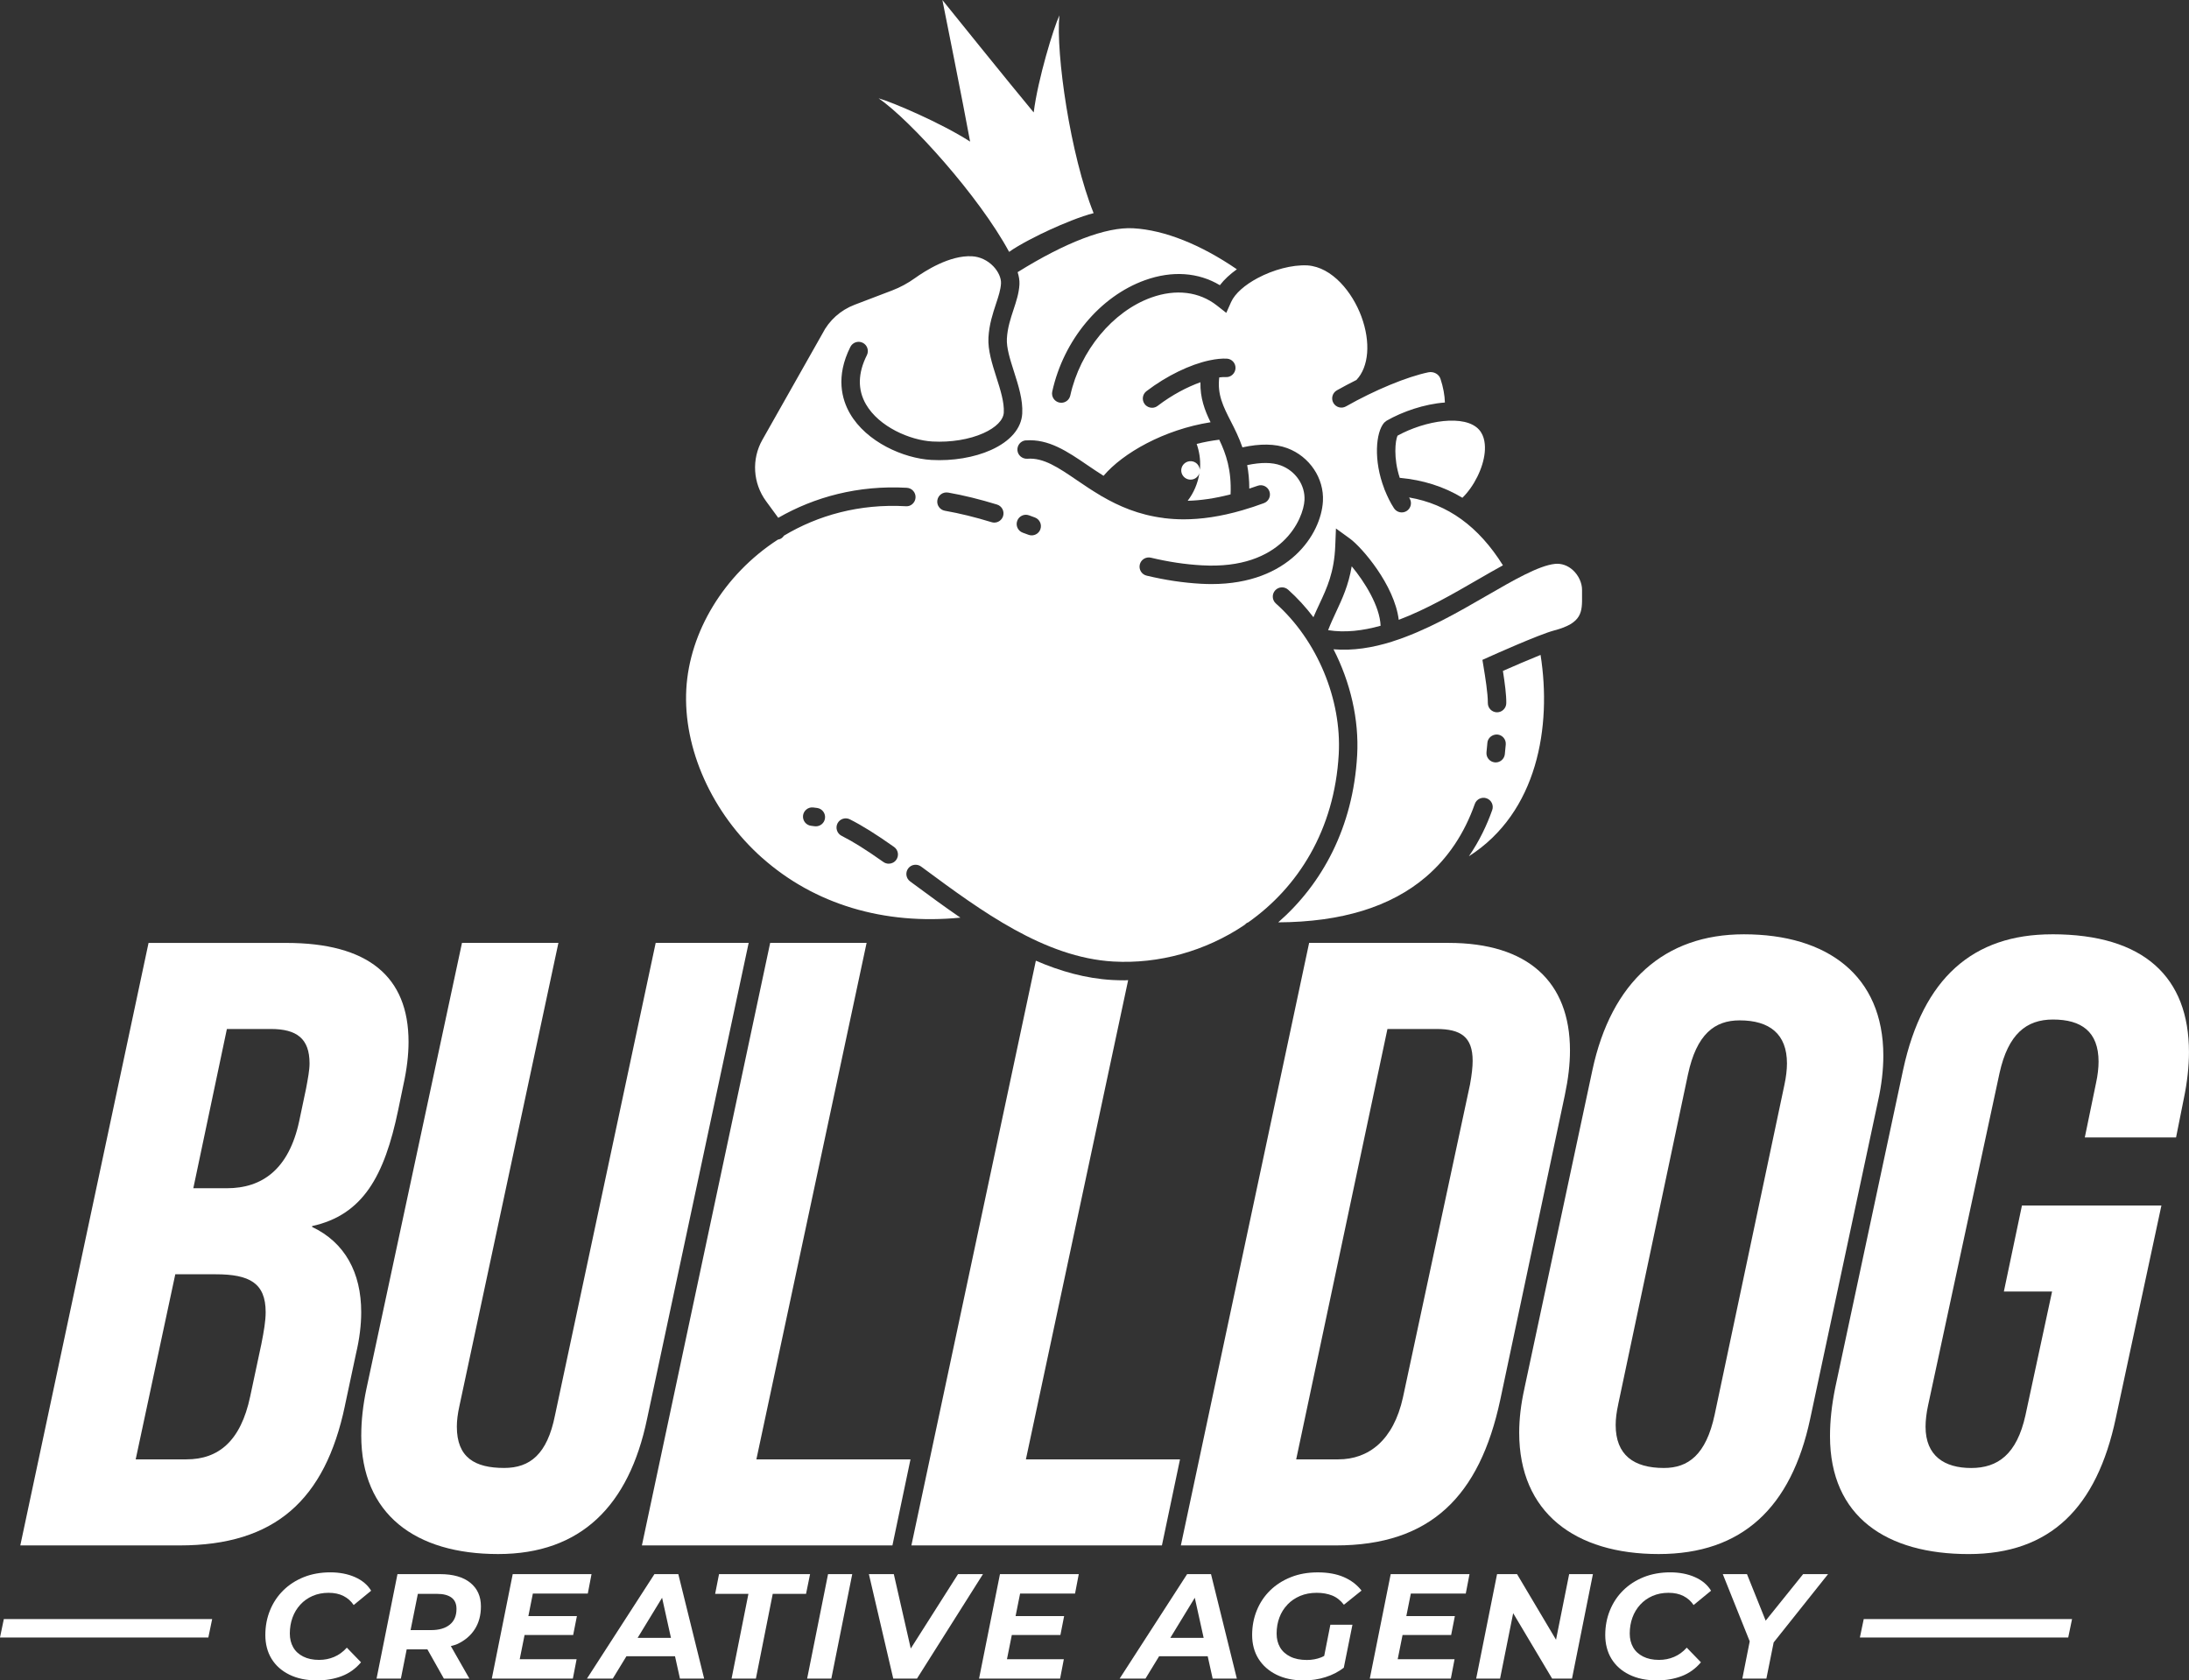 <?xml version="1.0" encoding="UTF-8"?>
<svg id="Layer_2" data-name="Layer 2" xmlns="http://www.w3.org/2000/svg" viewBox="0 0 800 614.23">
  <rect x="0" y="0" width="800" height="614.23" fill="#333333" stroke="none"/>
  <defs>
    <style>
      .cls-1 {
        fill: #fff;
      }
    </style>
  </defs>
  <g id="Logos">
    <g>
      <path class="cls-1" d="M126.03,513.92l4.09-19.19c1.26-5.35,1.89-10.38,1.89-15.1,0-14.47-5.98-25.49-17.94-31.15v-.32c18.56-4.09,26.43-18.25,31.46-42.47l1.89-9.12c1.26-5.67,1.89-11.01,1.89-15.73,0-23.91-14.79-36.18-44.68-36.18h-50.34L7.42,564.89h58.21c34.92,0,53.17-16.67,60.41-50.97ZM82.93,376.12h16.04c9.44,0,14.16,3.46,14.16,12.59,0,2.52-.63,5.66-1.26,9.12l-2.52,11.96c-3.78,17.62-13.53,24.54-26.43,24.54h-12.27l12.27-58.21ZM64.05,465.78h14.79c12.27,0,18.25,3.15,18.25,13.85,0,3.15-.63,6.92-1.57,11.64l-4.09,19.19c-3.46,16.36-11.64,22.97-23.28,22.97h-18.56l14.47-67.64Z"/>
      <path class="cls-1" d="M132.02,524.62c0,28.94,19.82,43.42,50.03,43.42s47.82-17.62,54.43-49.4l37.13-173.99h-33.98l-36.81,172.73c-2.83,14.16-9.12,19.19-18.56,19.19-10.7,0-17.3-3.78-17.3-15.1,0-2.21.31-4.72.94-7.55l36.18-169.27h-35.24l-34.92,162.97c-1.26,5.98-1.89,11.64-1.89,16.99Z"/>
      <polygon class="cls-1" points="281.47 344.65 234.59 564.89 326.15 564.89 332.75 533.43 276.43 533.43 316.71 344.65 281.47 344.65"/>
      <path class="cls-1" d="M406.51,358.21c-9.7-.54-19-3.19-27.94-7.05l-45.49,213.73h91.56l6.61-31.46h-56.32l37.37-175.16c-.42,0-.85.06-1.27.06-1.51,0-3.01-.04-4.51-.12Z"/>
      <path class="cls-1" d="M573.77,383.98c0-25.17-15.42-39.33-44.36-39.33h-50.97l-46.88,220.24h56.63c34.61,0,52.54-17.94,60.09-53.17l23.6-111.38c1.26-5.98,1.89-11.32,1.89-16.36ZM537.27,396.25l-24.54,114.53c-3.46,15.73-12.59,22.65-23.6,22.65h-15.42l33.35-157.31h17.93c8.81,0,13.21,2.83,13.21,11.64,0,2.21-.31,5.03-.94,8.5Z"/>
      <path class="cls-1" d="M557.1,507.63c-1.26,5.66-1.89,11.01-1.89,16.05,0,29.26,20.45,44.36,50.97,44.36s48.45-16.99,55.37-49.4l24.85-116.41c1.26-5.66,1.89-11.33,1.89-16.36,0-29.26-20.45-44.36-50.97-44.36-28.95,0-48.45,17.31-55.37,49.71l-24.86,116.41ZM591.4,513.29l25.48-120.5c3.15-14.79,9.75-19.82,18.88-19.82,11.01,0,17.31,5.03,17.31,15.73,0,2.2-.32,5.03-.94,7.87l-25.48,120.5c-3.15,14.79-9.75,19.51-18.56,19.51-11.01,0-17.62-4.72-17.62-15.73,0-2.21.31-4.72.94-7.56Z"/>
      <path class="cls-1" d="M749.98,341.51c-28.95,0-47.2,16.05-54.43,49.4l-24.86,116.42c-1.26,6.29-1.89,11.95-1.89,17.62,0,29.57,20.77,43.1,50.65,43.1s46.88-16.99,53.8-49.71l16.67-77.71h-50.97l-6.61,31.46h17.62l-9.75,45.31c-3.15,14.16-10.07,19.19-19.82,19.19s-16.67-4.41-16.67-15.1c0-2.21.31-5.03.94-7.87l26.11-121.45c3.15-14.16,9.75-19.51,19.51-19.51,10.38,0,16.67,4.41,16.67,15.42,0,2.2-.31,5.03-.94,7.86l-4.09,19.82h33.35l2.83-14.16c1.26-5.98,1.89-11.96,1.89-16.99,0-27.38-16.36-43.11-50.02-43.11Z"/>
      <path class="cls-1" d="M109.75,586.54c1.25-1.37,2.75-2.43,4.5-3.19,1.74-.76,3.69-1.14,5.84-1.14s3.93.39,5.46,1.17c1.53.78,2.76,1.88,3.71,3.3l6.38-5.24c-1.31-2.15-3.27-3.8-5.89-4.96-2.62-1.16-5.64-1.75-9.06-1.75s-6.79.58-9.68,1.75c-2.89,1.16-5.38,2.77-7.47,4.83-2.09,2.06-3.71,4.48-4.85,7.28-1.15,2.8-1.72,5.82-1.72,9.05s.75,6.2,2.26,8.67c1.51,2.47,3.68,4.41,6.52,5.81,2.84,1.4,6.2,2.1,10.09,2.1,3.31,0,6.33-.52,9.06-1.56,2.73-1.04,5.07-2.72,7.04-5.05l-5.18-5.35c-1.38,1.53-2.93,2.66-4.64,3.38-1.71.73-3.54,1.09-5.51,1.09-2.26,0-4.19-.41-5.81-1.23-1.62-.82-2.84-1.94-3.65-3.38-.82-1.44-1.23-3.11-1.23-5.04,0-2.07.33-4.01.98-5.81s1.61-3.38,2.86-4.74Z"/>
      <path class="cls-1" d="M173.5,595.54c1.51-2.35,2.26-5.14,2.26-8.37,0-3.67-1.3-6.55-3.9-8.65-2.6-2.09-6.28-3.14-11.05-3.14h-15.55l-7.64,38.19h8.89l2.12-10.69h7.57l6.02,10.69h9.33l-6.78-11.88c.76-.24,1.58-.4,2.28-.72,2.78-1.27,4.93-3.08,6.44-5.42ZM164.37,593.85c-1.64,1.33-3.91,1.99-6.82,1.99h-7.5l2.66-13.25h6.97c2.29,0,4.05.44,5.29,1.34s1.86,2.28,1.86,4.17c0,2.51-.82,4.43-2.46,5.75Z"/>
      <polygon class="cls-1" points="179.74 613.57 209.36 613.57 210.73 606.48 189.94 606.48 191.71 597.64 209.47 597.64 210.84 590.72 193.1 590.72 194.74 582.48 214.82 582.48 216.18 575.39 187.38 575.39 179.74 613.57"/>
      <path class="cls-1" d="M223.95,613.57l4.99-8.18h17.75l1.81,8.18h8.84l-9.44-38.19h-8.73l-24.66,38.19h9.44ZM241.97,584.02l3.24,14.66h-12.18l8.94-14.66Z"/>
      <polygon class="cls-1" points="276.25 613.57 282.41 582.59 294.58 582.59 296.05 575.39 262.78 575.39 261.36 582.59 273.52 582.59 267.36 613.57 276.25 613.57"/>
      <polygon class="cls-1" points="311.46 575.39 302.62 575.39 294.98 613.57 303.82 613.57 311.46 575.39"/>
      <polygon class="cls-1" points="359.23 575.39 350.12 575.39 332.85 602.57 326.66 575.39 317.55 575.39 326.45 613.57 335.12 613.57 359.23 575.39"/>
      <polygon class="cls-1" points="392.89 582.48 394.25 575.39 365.45 575.39 357.81 613.57 387.43 613.57 388.79 606.48 368.01 606.48 369.78 597.64 387.54 597.64 388.9 590.72 371.16 590.72 372.81 582.48 392.89 582.48"/>
      <path class="cls-1" d="M443.18,613.57h8.84l-9.44-38.19h-8.73l-24.66,38.19h9.44l4.99-8.18h17.75l1.81,8.18ZM427.71,598.68l8.94-14.66,3.24,14.66h-12.18Z"/>
      <path class="cls-1" d="M470.5,586.52c1.29-1.35,2.84-2.4,4.64-3.17,1.8-.76,3.83-1.14,6.08-1.14,2.11,0,3.98.33,5.62.98s3.07,1.78,4.31,3.38l6.44-5.18c-1.67-2.14-3.84-3.79-6.49-4.93-2.66-1.15-5.82-1.72-9.49-1.72s-6.92.58-9.84,1.75c-2.93,1.16-5.45,2.77-7.56,4.83-2.11,2.06-3.74,4.48-4.88,7.28-1.15,2.8-1.72,5.82-1.72,9.05s.77,6.2,2.32,8.67c1.55,2.47,3.73,4.41,6.55,5.81s6.16,2.1,10.01,2.1c2.76,0,5.41-.4,7.94-1.2,2.53-.8,4.75-1.95,6.68-3.44l3.16-15.71h-8.07l-2.25,11.39c-.36.17-.71.39-1.08.53-1.64.64-3.38.96-5.24.96-2.4,0-4.43-.41-6.08-1.23-1.65-.82-2.9-1.94-3.74-3.38-.84-1.44-1.25-3.11-1.25-5.04,0-2.11.34-4.06,1.01-5.86.67-1.8,1.65-3.37,2.95-4.72Z"/>
      <polygon class="cls-1" points="535.69 582.48 537.05 575.39 508.25 575.39 500.61 613.57 530.23 613.57 531.59 606.48 510.81 606.48 512.58 597.64 530.34 597.64 531.7 590.72 513.96 590.72 515.61 582.48 535.69 582.48"/>
      <polygon class="cls-1" points="539.49 613.57 548.22 613.57 553.01 589.66 567.25 613.57 574.51 613.57 582.15 575.39 573.47 575.39 568.67 599.36 554.43 575.39 547.12 575.39 539.49 613.57"/>
      <path class="cls-1" d="M599.44,586.54c1.25-1.37,2.75-2.43,4.5-3.19,1.74-.76,3.69-1.14,5.84-1.14s3.93.39,5.46,1.17c1.53.78,2.76,1.88,3.71,3.3l6.38-5.24c-1.31-2.15-3.27-3.8-5.89-4.96-2.62-1.16-5.64-1.75-9.06-1.75s-6.79.58-9.68,1.75c-2.89,1.16-5.38,2.77-7.47,4.83-2.09,2.06-3.71,4.48-4.85,7.28-1.15,2.8-1.72,5.82-1.72,9.05s.75,6.2,2.26,8.67c1.51,2.47,3.68,4.41,6.52,5.81,2.84,1.4,6.2,2.1,10.09,2.1,3.31,0,6.33-.52,9.06-1.56,2.73-1.04,5.07-2.72,7.04-5.05l-5.18-5.35c-1.38,1.53-2.93,2.66-4.64,3.38-1.71.73-3.54,1.09-5.51,1.09-2.26,0-4.19-.41-5.81-1.23-1.62-.82-2.84-1.94-3.65-3.38-.82-1.44-1.23-3.11-1.23-5.04,0-2.07.33-4.01.98-5.81s1.61-3.38,2.86-4.74Z"/>
      <polygon class="cls-1" points="645.29 592.39 638.46 575.39 629.62 575.39 639.46 599.95 636.76 613.57 645.55 613.57 648.21 600.34 668.08 575.39 658.97 575.39 645.29 592.39"/>
      <path class="cls-1" d="M508.85,234.5s-.08.03-.13.04c-7.1,2.22-14.29,3.39-21.37,2.79,6.16,12.03,9.37,25.68,8.64,38.74-1.48,26.4-12.82,47.06-28.85,61.07,23.15-.11,41.18-5.68,54-16.63.07-.06.13-.12.2-.18,7.87-6.79,13.8-15.59,17.65-26.47.62-1.75,2.56-2.68,4.3-2.06,1.76.62,2.68,2.55,2.06,4.3-1.97,5.56-4.71,11.34-8.52,16.88,25.15-16.05,30.3-47.5,26.19-73.59-4.54,1.82-10.05,4.21-13.76,5.85.71,4.53,1.28,8.89,1.23,11.8-.03,1.84-1.54,3.32-3.37,3.32h-.05c-1.86-.03-3.35-1.56-3.32-3.43.05-3.34-1.03-9.98-1.56-13.17l-.42-2.56,2.36-1.06c.74-.34,18.3-8.23,23.85-9.69,10.29-2.7,10.26-6.73,10.2-12.85v-1.92c.03-2.59-1.26-5.38-3.35-7.29-1.89-1.72-4.22-2.52-6.54-2.28-5.95.63-15.15,5.96-24.89,11.59-10.46,6.06-22.36,12.93-34.55,16.78ZM543.57,271.58c.14-1.87,1.79-3.18,3.63-3.1,1.86.15,3.25,1.77,3.1,3.63-.09,1.18-.21,2.35-.34,3.56-.18,1.73-1.65,3.01-3.35,3.01-.12,0-.24,0-.36-.02-1.85-.2-3.19-1.86-2.99-3.72.12-1.13.23-2.25.32-3.36Z"/>
      <path class="cls-1" d="M511.56,174.66c8.47.78,16.09,3.17,22.89,7.29,4.24-4.14,7.63-10.89,8.17-16.63.23-2.45.06-5.86-2.07-8.25-5.1-5.72-19.6-3.44-29.81,2.18-.81,1.78-1.56,8.16.81,15.4Z"/>
      <path class="cls-1" d="M494,207c-1.17,6.97-3.48,11.9-5.72,16.7-1.03,2.2-2.01,4.33-2.9,6.64,6.19.99,12.67.21,19.18-1.61-.27-7.2-5.92-16.17-10.56-21.73Z"/>
      <path class="cls-1" d="M278.53,313.55c19.11,17.01,44.57,24.62,72.46,21.87-5.89-4.03-11.59-8.23-17.09-12.3l-1.29-.95c-1.5-1.11-1.82-3.22-.71-4.72,1.1-1.5,3.22-1.81,4.72-.71l1.29.95c20.54,15.17,43.81,32.36,68.98,33.77,16.53.94,33.61-3.73,47.91-13.35.39-.43.85-.79,1.41-.99,18.11-12.77,31.49-33.65,33.05-61.43,1.12-20.04-7.9-41.67-22.98-55.11-1.39-1.24-1.51-3.37-.27-4.76,1.24-1.39,3.37-1.52,4.76-.27,3.37,3.01,6.46,6.4,9.24,10.06.71-1.66,1.44-3.23,2.16-4.77,2.8-5.98,5.44-11.62,5.82-21.38l.25-6.29,5.1,3.7c4.34,3.15,16.27,16.91,17.85,29.69,10.06-3.8,19.99-9.55,28.83-14.67,3.22-1.87,6.3-3.63,9.25-5.25-8.9-14.22-20.16-22.39-34.3-24.81.05.08.09.17.14.26,1.01,1.56.57,3.65-.99,4.67-1.56,1.01-3.65.57-4.67-.99-1.37-2.1-2.4-4.28-3.29-6.46-.12-.23-.22-.47-.28-.73-3.96-10.27-3.11-20.56-.01-24.09l.85-.69c5.74-3.31,13.76-6.12,21.34-6.67-.07-2.63-.62-5.65-1.62-8.67-.58-1.73-2.49-2.75-4.39-2.38-7.81,1.61-19.64,6.5-30.15,12.47-1.62.92-3.68.35-4.6-1.27-.92-1.62-.35-3.68,1.27-4.6,2.33-1.32,4.74-2.58,7.15-3.79,4.55-4.79,5.28-13.82,1.82-23.19-3.27-8.84-10.63-18.05-19.69-18.69-5.71-.3-12.61,1.64-18.2,4.62-.01,0-.03.01-.04.02-4.57,2.44-8.27,5.58-9.69,8.76l-1.76,3.95-3.4-2.67c-6.5-5.11-15.03-6.15-23.99-2.94-14.12,5.06-26.02,19.45-29.62,35.82-.35,1.58-1.74,2.65-3.29,2.65-.24,0-.48-.03-.73-.08-1.82-.4-2.97-2.2-2.57-4.02,4.14-18.84,17.46-34.82,33.93-40.72,9.89-3.54,19.45-2.87,27.33,1.85,1.59-2.09,3.73-4.05,6.21-5.82-13.18-9.04-26.47-14.36-37.85-14.99-9.91-.58-24.84,5.17-42.27,16.04.46,1.5.74,3.01.66,4.5-.18,3.19-1.15,6.11-2.17,9.22-1.08,3.27-2.2,6.65-2.42,10.56-.19,3.36,1.16,7.59,2.59,12.06,1.62,5.08,3.3,10.33,3.02,15.34-.3,5.42-4.36,10.15-11.43,13.33-6.1,2.74-14.02,4.06-21.75,3.63-10.25-.58-23.77-6.58-29.77-16.95-2.96-5.11-5.33-13.49.14-24.37.84-1.66,2.87-2.34,4.53-1.5,1.66.83,2.33,2.86,1.5,4.53-3.31,6.58-3.42,12.62-.33,17.96,4.75,8.21,16.07,13.13,24.31,13.59,6.66.36,13.46-.73,18.6-3.04,4.59-2.06,7.31-4.81,7.46-7.55.21-3.76-1.27-8.42-2.71-12.91-1.55-4.86-3.15-9.88-2.9-14.49.27-4.81,1.59-8.79,2.75-12.3.92-2.78,1.71-5.18,1.84-7.48.11-1.95-.97-4.36-2.81-6.28-2.08-2.17-4.9-3.5-7.72-3.65-8.18-.51-17.36,5.43-20.93,7.99-2.58,1.85-5.37,3.36-8.29,4.48l-13.76,5.25c-5.14,1.96-9.33,5.72-11.78,10.59l-21.93,38.79c-3.99,7.05-3.46,15.84,1.35,22.4l4.46,6.09c13.28-7.63,29.21-11.97,47-10.97,1.86.11,3.28,1.7,3.18,3.56-.1,1.86-1.71,3.36-3.56,3.18-16.93-.96-32.09,3.3-44.55,10.77-.22.33-.47.64-.81.88-.43.32-.92.48-1.41.56-19.77,12.81-32.29,33.82-33.45,54.61-1.22,21.76,9.4,45.41,27.72,61.72ZM374.92,160.98c8.31-.63,15.2,4.06,22.51,9.05,1.88,1.28,3.83,2.6,5.88,3.89,7.03-8.31,22.12-16.9,39.11-19.58-2.1-4.28-3.85-8.87-3.7-14.62-4.75,1.7-10.28,4.54-15.65,8.64-.61.47-1.33.69-2.04.69-1.01,0-2.02-.46-2.68-1.33-1.13-1.48-.85-3.6.63-4.73,7.45-5.69,15.97-9.75,22.99-11.26.06-.01.11-.02.17-.03,2.26-.48,4.37-.7,6.23-.61,1.86.11,3.28,1.71,3.16,3.57-.11,1.86-1.76,3.33-3.57,3.17-.7-.03-1.5.01-2.37.12-.76,6.24,1.45,10.62,4.2,16,1.44,2.8,3,5.91,4.27,9.57,6.47-1.4,11.9-1.37,16.39.29,8.14,3.03,13.5,11.01,13.03,19.41-.68,12.05-12.38,30.27-40.72,30.27-1.26,0-2.55-.04-3.88-.11-6.51-.37-13-1.34-19.83-2.97-1.81-.43-2.93-2.25-2.5-4.06.43-1.81,2.25-2.93,4.06-2.5,6.44,1.53,12.53,2.45,18.64,2.79,29.42,1.68,37.12-17.1,37.49-23.8.31-5.48-3.25-10.7-8.64-12.71-3.19-1.18-7.27-1.18-12.3-.12.48,2.59.77,5.42.77,8.59,1-.34,1.96-.64,3-1.02,1.75-.66,3.69.23,4.34,1.98s-.24,3.69-1.98,4.34c-2.65.99-5.19,1.81-7.65,2.53-.06.02-.12.04-.18.06-8.07,2.35-15.2,3.34-21.52,3.34-2.42,0-4.71-.16-6.91-.42-.02,0-.04.02-.06.02-.09,0-.16-.06-.25-.07-9.21-1.15-16.53-4.37-22.74-8-.1-.05-.21-.07-.3-.14-.04-.02-.06-.06-.09-.09-3.11-1.84-5.97-3.76-8.6-5.56-6.84-4.67-12.26-8.35-18.17-7.89-1.85.1-3.48-1.24-3.63-3.1-.14-1.86,1.24-3.48,3.1-3.63ZM371.76,190.37c.64-1.75,2.58-2.65,4.33-2l2.12.78c1.75.65,2.64,2.58,2,4.33-.5,1.37-1.79,2.21-3.17,2.21-.39,0-.78-.07-1.16-.21l-2.12-.78c-1.75-.65-2.64-2.58-2-4.33ZM346.49,180.04c5.77,1.02,11.61,2.46,17.87,4.38,1.78.54,2.78,2.43,2.24,4.21-.45,1.45-1.78,2.39-3.22,2.39-.33,0-.66-.05-.99-.15-6-1.84-11.58-3.21-17.08-4.18-1.83-.33-3.06-2.08-2.73-3.91.33-1.83,2.07-3.05,3.91-2.73ZM306.07,300.98c.84-1.66,2.87-2.34,4.53-1.49,4.5,2.27,9.63,5.47,16.15,10.09,1.52,1.08,1.88,3.18.8,4.7-.66.93-1.7,1.42-2.75,1.42-.67,0-1.36-.2-1.95-.62-6.24-4.42-11.09-7.46-15.28-9.57-1.66-.84-2.33-2.87-1.5-4.53ZM297.14,295.14c.52.05,1.04.11,1.58.2,1.84.31,3.08,2.05,2.77,3.88-.27,1.65-1.7,2.82-3.32,2.82-.18,0-.37-.01-.56-.04-.36-.06-.72-.11-1.08-.14-1.86-.17-3.22-1.81-3.06-3.67.17-1.85,1.84-3.24,3.67-3.05Z"/>
      <path class="cls-1" d="M368.79,92.07c3.78-2.71,10.8-6.23,14.96-8.12,4.14-1.91,11.39-4.94,15.93-6.04-8.56-21.29-13.85-58.38-12.51-72.3-2.11,4.54-7.86,23.27-9.39,35.49-8.28-9.92-33.37-41.09-33.37-41.09,0,0,7.84,39.11,10.13,51.75-10.4-6.74-28.58-14.49-33.44-15.83,11.61,7.98,36.81,35.94,47.7,56.15Z"/>
      <path class="cls-1" d="M434.94,175.31c1.6.09,2.94-.94,3.4-2.38-.57,3.72-2.05,7.18-4.29,10.12,4.71-.12,9.91-.85,15.68-2.35.39-8.83-1.64-14.77-4.14-19.98-2.8.35-5.57.86-8.25,1.54.95,2.74,1.41,5.62,1.25,8.55-.02.3-.08.6-.11.9-.13-1.66-1.43-3.03-3.17-3.13-1.89-.11-3.5,1.32-3.61,3.18-.1,1.86,1.34,3.45,3.23,3.56Z"/>
      <polygon class="cls-1" points="77.54 591.8 1.4 591.8 0 598.55 76.14 598.55 77.54 591.8"/>
      <polygon class="cls-1" points="757.26 591.8 681.13 591.8 679.72 598.55 755.86 598.55 757.26 591.8"/>
    </g>
  </g>
</svg>